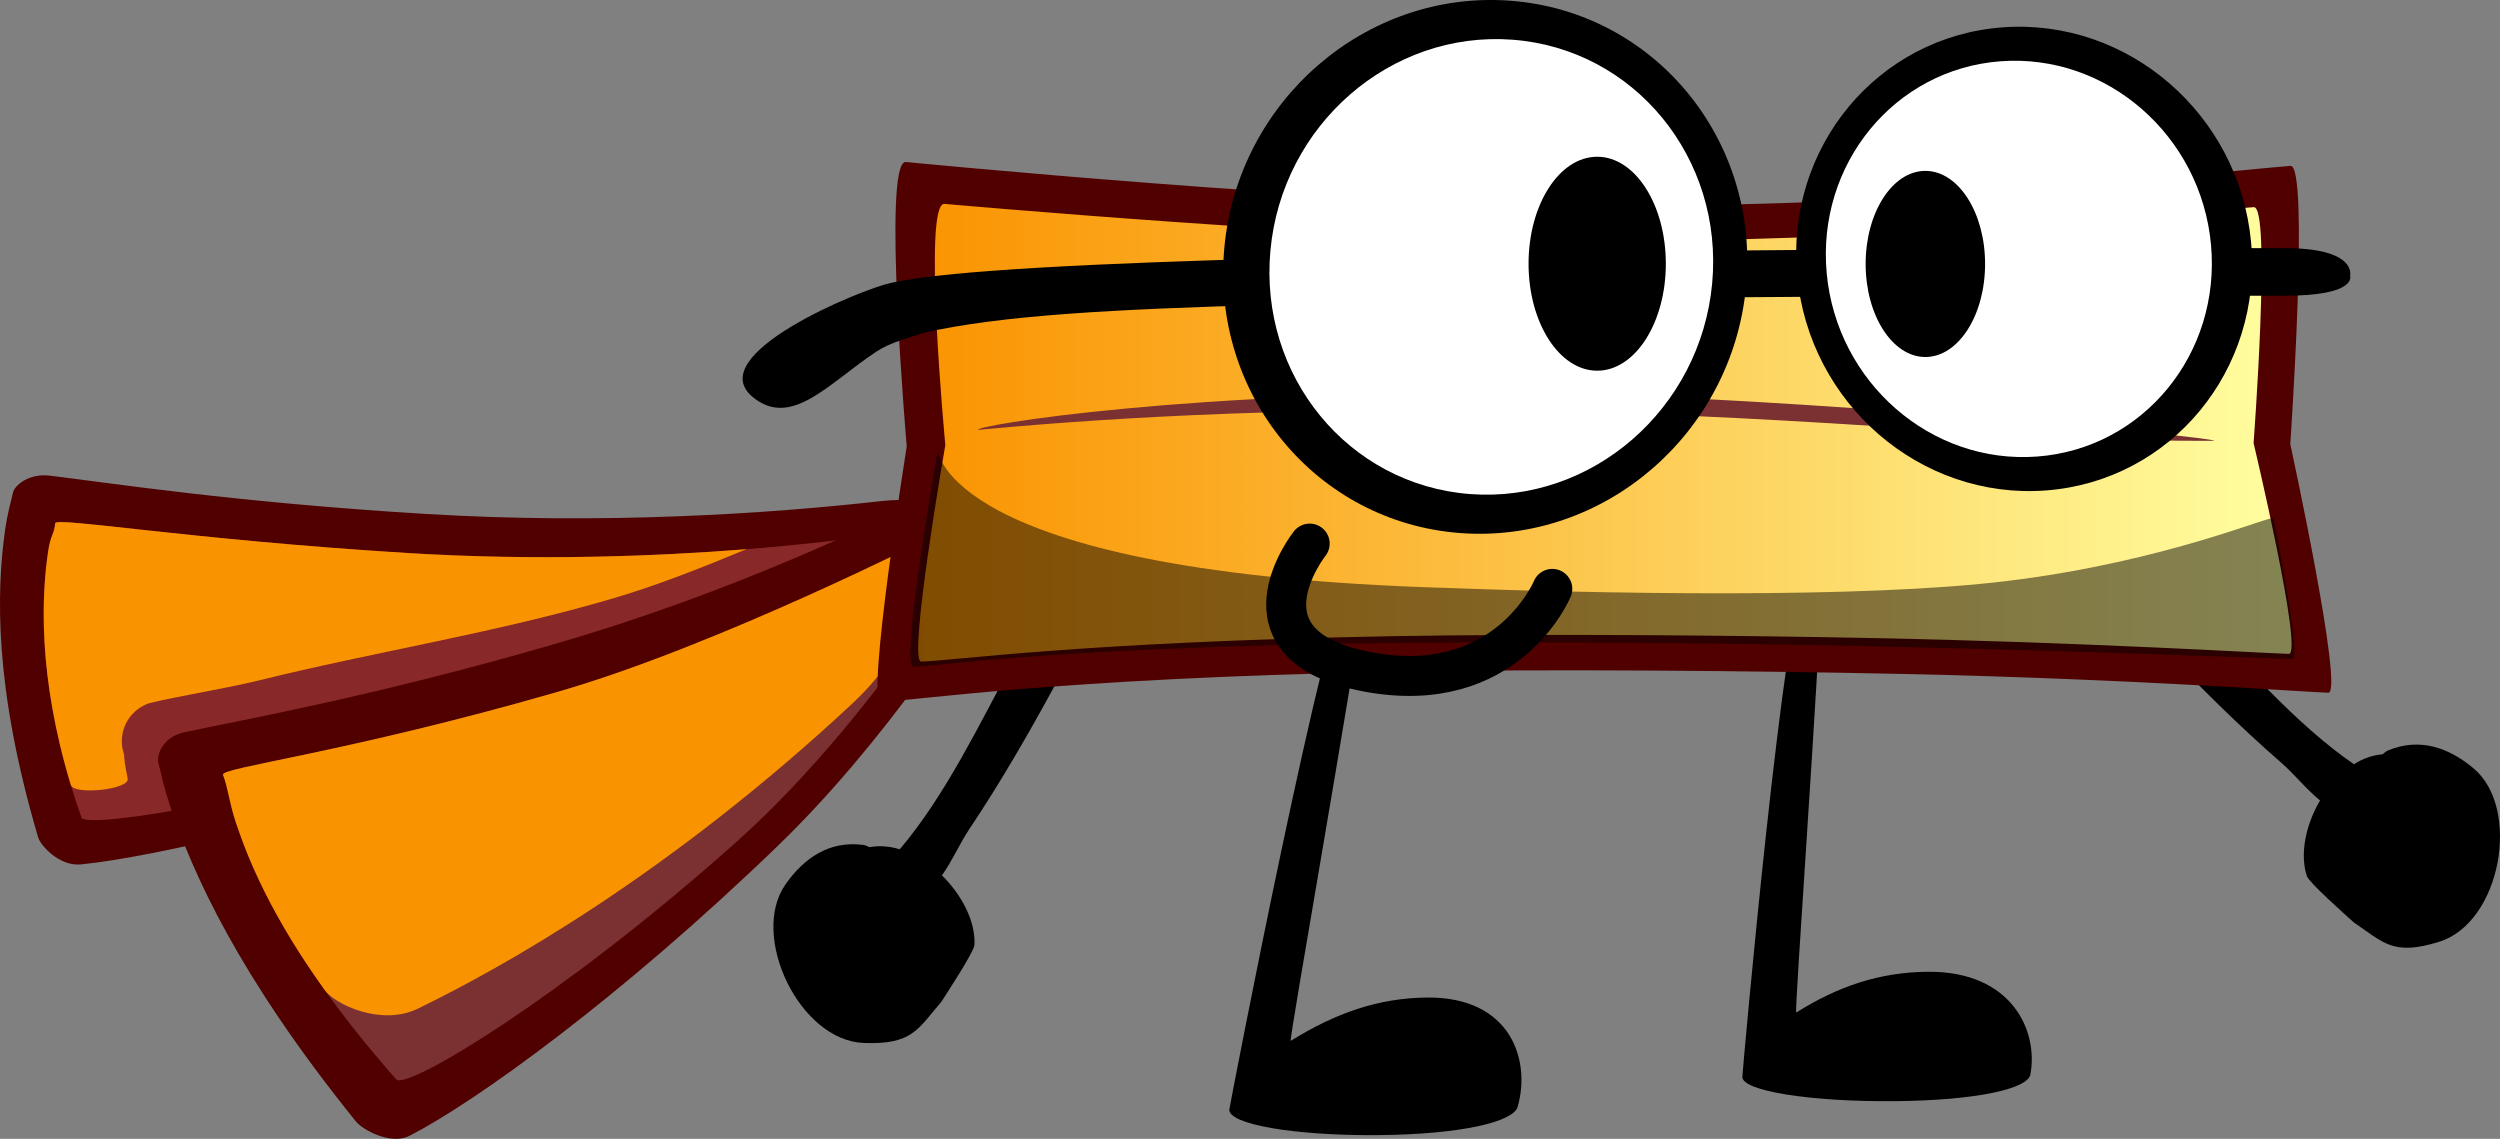 <svg version="1.1" xmlns="http://www.w3.org/2000/svg" xmlns:xlink="http://www.w3.org/1999/xlink" width="156.321" height="71.21" viewBox="0,0,156.321,71.21"><rect x="0" y="0" width="156.321" height="71.21" fill="#808080" stroke="none"/><defs><linearGradient x1="219.254" y1="170.568" x2="305.131" y2="170.568" gradientUnits="userSpaceOnUse" id="color-1"><stop offset="0" stop-color="#fa9300"/><stop offset="1" stop-color="#ffffa1"/></linearGradient></defs><g transform="translate(-161.84,-143.511)"><g data-paper-data="{&quot;isPaintingLayer&quot;:true}" fill-rule="nonzero" stroke-linejoin="miter" stroke-miterlimit="10" stroke-dasharray="" stroke-dashoffset="0" style="mix-blend-mode: normal"><path d="M304.491,191.21c-2.68,-2.335 -5.193,-4.841 -7.642,-7.41c0,0 -1.035,-1.086 0.052,-2.121c1.086,-1.035 2.121,0.052 2.121,0.052c3.039,3.193 6.351,7.056 10.004,9.565c0.558,-0.349 1.164,-0.572 1.797,-0.621c0.115,-0.108 0.234,-0.198 0.359,-0.249c1.939,-0.799 3.758,-0.187 5.331,1.134c2.987,2.51 1.704,9.643 -2.158,10.84c-2.887,0.895 -3.464,0.059 -5.346,-1.221c-0.554,-0.503 -2.795,-2.488 -2.926,-2.889c-0.453,-1.386 -0.065,-3.212 0.825,-4.729c-0.857,-0.694 -1.586,-1.627 -2.416,-2.35z" data-paper-data="{&quot;index&quot;:null}" fill="#000000" stroke="none" stroke-width="0.5" stroke-linecap="butt"/><path d="M220.738,198.248c1.256,1.231 2.108,2.892 2.033,4.348c-0.022,0.422 -1.666,2.924 -2.069,3.554c-1.481,1.728 -1.819,2.686 -4.84,2.577c-4.04,-0.146 -7.145,-6.695 -4.918,-9.899c1.173,-1.687 2.769,-2.753 4.849,-2.489c0.133,0.017 0.272,0.072 0.411,0.146c0.623,-0.118 1.267,-0.061 1.897,0.13c2.87,-3.377 5.056,-7.971 7.154,-11.848c0,0 0.715,-1.319 2.033,-0.604c1.319,0.715 0.604,2.033 0.604,2.033c-1.692,3.12 -3.462,6.197 -5.438,9.151c-0.612,0.916 -1.071,2.007 -1.718,2.9z" fill="#000000" stroke="none" stroke-width="0.5" stroke-linecap="butt"/><g stroke="none" stroke-width="0" stroke-linecap="round"><path d="M218.813,178.162c-5.564,3.605 -14.278,8.591 -22.876,11.668c-13.25,4.741 -24.457,7.271 -29.033,7.731c-1.357,0.136 -2.53,-1.185 -2.68,-1.695c-2.801,-9.506 -2.588,-15.446 -2.065,-19.226c0.126,-0.91 0.339,-1.674 0.496,-2.343c0.094,-0.398 0.929,-1.211 2.332,-1.041c3.599,0.437 11.651,1.68 23.513,2.394c11.025,0.664 21.277,-0 28.464,-0.808c3.298,-0.371 5.883,0.707 1.849,3.321z" fill="#510000"/><path d="M217.433,176.848c1.036,-0.161 -11.53,8.1 -23.831,12.049c-14.25,4.575 -26.405,6.485 -26.667,5.739c-2.788,-7.929 -2.53,-13.601 -2.089,-16.621c0.161,-1.101 0.392,-1.088 0.443,-1.784c0.03,-0.417 8.368,1.021 22.072,1.863c13.37,0.821 25.362,-0.513 30.073,-1.246z" fill="#892828"/><path d="M169.457,189.857c0,0.291 0.05,0.571 0.142,0.831c0,0.26 0.079,0.808 0.225,1.508c0.142,0.681 -3.357,1.058 -3.557,0.394c-2.072,-6.864 -1.822,-11.822 -1.421,-14.576c0.161,-1.101 0.392,-1.088 0.443,-1.784c0.03,-0.417 8.368,1.021 22.072,1.863c7.954,0.488 15.42,0.214 21.156,-0.242c-2.769,1.144 -5.55,2.254 -8.342,3.076c-7.362,2.168 -14.837,3.318 -22.253,5.155c-1.917,0.475 -6.567,1.255 -6.936,1.47c-0.897,0.379 -1.527,1.268 -1.527,2.304z" fill="#fa9300"/></g><g stroke="none" stroke-width="0" stroke-linecap="round"><g data-paper-data="{&quot;index&quot;:null}"><path d="M225.847,176.129c-3.345,5.741 -8.917,14.031 -15.346,20.246c-9.909,9.579 -19.037,16.103 -23.055,18.156c-1.192,0.609 -2.948,-0.398 -3.346,-0.89c-7.406,-9.169 -10.211,-15.568 -11.637,-19.774c-0.343,-1.013 -0.532,-1.899 -0.724,-2.666c-0.114,-0.456 0.251,-1.608 1.639,-1.906c3.563,-0.765 11.669,-2.192 23.046,-5.485c10.574,-3.06 19.76,-7.271 26.026,-10.587c2.876,-1.522 5.821,-1.257 3.396,2.906z" fill="#510000"/><path d="M223.901,175.201c0.88,-0.526 -6.613,12.568 -16.041,20.978c-10.921,9.743 -20.623,15.529 -21.244,14.824c-6.597,-7.493 -8.911,-12.7 -10.029,-16.068c-0.407,-1.228 -0.499,-2.216 -0.804,-2.975c-0.182,-0.454 7.667,-1.369 20.819,-5.156c12.832,-3.694 23.294,-9.213 27.299,-11.604z" fill="#7b3131"/></g><path d="M176.587,194.935c-0.407,-1.228 -0.499,-2.216 -0.804,-2.975c-0.182,-0.454 7.667,-1.369 20.819,-5.156c10.25,-2.951 23.719,-9.869 23.658,-9.781c-0.029,0.042 -0.08,5.772 -5.094,10.451c-11.46,10.694 -21.893,16.533 -27.205,19.109c-2.288,1.11 -5.176,-0.271 -5.814,-1.161c-3.291,-4.592 -4.744,-8.03 -5.56,-10.488z" fill="#fa9300"/></g><path d="M238.711,212.869c0.048,-0.36 6.098,-31.759 7.759,-33.874c0.017,-0.022 1.026,-0.67 0.863,0.506c-0.93,6.709 -4.929,29.183 -4.786,29.094c2.798,-1.739 5.493,-2.686 8.54,-2.71c5.248,-0.042 6.484,3.942 5.648,6.84c-0.267,0.926 -3.499,1.721 -8.747,1.763c-5.248,0.042 -9.402,-0.683 -9.278,-1.619z" fill="#000000" stroke="none" stroke-width="0" stroke-linecap="butt"/><path d="M270.786,210.843c0.008,-0.339 2.63,-29.87 4.06,-31.859c0.015,-0.021 0.953,-0.63 0.918,0.476c-0.197,6.31 -1.742,27.447 -1.609,27.363c2.608,-1.636 5.2,-2.526 8.244,-2.549c5.244,-0.04 6.915,3.707 6.395,6.433c-0.166,0.871 -3.311,1.619 -8.554,1.658c-5.244,0.04 -9.477,-0.642 -9.455,-1.522z" fill="#000000" stroke="none" stroke-width="0" stroke-linecap="butt"/><path d="M261.055,156.368c21.09,0.141 37.114,-1.919 44.005,-2.485c1.194,-0.098 -0.012,17.394 -0.012,17.394c0,0 3.386,15.578 2.375,15.548c-1.667,-0.048 -12.052,-0.856 -26.447,-1.169c-9.658,-0.21 -22.876,-0.324 -32.394,-0.135c-20.888,0.416 -29.636,1.829 -31.672,1.87c-0.925,0.019 1.627,-15.968 1.627,-15.968c0,0 -1.555,-17.911 -0.056,-17.782c0,0 26.793,2.621 42.573,2.726z" fill="#510000" stroke="none" stroke-width="0" stroke-linecap="round"/><path d="M260.389,158.571c19.563,0.12 35.983,-1.627 42.375,-2.107c1.107,-0.083 -0.011,14.749 -0.011,14.749c0,0 3.141,13.209 2.203,13.184c-1.546,-0.041 -12.736,-0.726 -26.089,-0.991c-8.959,-0.178 -21.219,-0.275 -30.048,-0.114c-19.376,0.353 -27.49,1.551 -29.378,1.586c-0.858,0.016 1.509,-13.541 1.509,-13.541c0,0 -1.442,-15.188 -0.052,-15.078c0,0 24.853,2.222 39.49,2.312z" fill="url(#color-1)" stroke="none" stroke-width="0" stroke-linecap="round"/><path d="M305.199,184.718c-1.561,-0.041 -15.327,-0.583 -28.811,-0.848c-9.046,-0.178 -21.427,-0.275 -30.341,-0.114c-19.565,0.353 -25.186,1.409 -27.093,1.444c-0.867,0.016 1.524,-13.541 1.524,-13.541c0,0 0.462,7.442 30.241,8.561c11.452,0.431 27.527,0.735 36.662,-0.385c9.987,-1.224 16.567,-4.178 16.625,-3.91c0,0 1.767,8.807 1.193,8.792z" fill-opacity="0.484" fill="#000000" stroke="none" stroke-width="0" stroke-linecap="round"/><path d="M300.285,171.075c-11.508,0.073 -24.773,-1.535 -42.025,-1.857c-17.154,-0.321 -29.017,0.59 -35.252,1.17c-0.42,-0.227 13.067,-2.552 35.425,-2.279c14.714,0.179 42.233,2.739 41.852,2.967z" data-paper-data="{&quot;index&quot;:null}" fill="#7b3131" stroke="none" stroke-width="0" stroke-linecap="butt"/><path d="M208.905,168.335c-3.205,-2.645 6.788,-6.735 8.64,-7.134c3.553,-0.802 13.461,-1.242 24.006,-1.532c23.33,-0.643 54.435,-0.644 63.132,-0.644c4.595,0 4.103,1.732 4.103,1.732c0,0 0.492,1.246 -4.103,1.246c-8.76,0 -39.877,-0.076 -63.267,0.564c-9.972,0.273 -17.074,0.669 -21.814,1.754c-0.996,0.337 -2.076,0.589 -2.97,1.18c-2.974,1.965 -5.309,4.831 -7.727,2.835z" fill="#000000" stroke="none" stroke-width="0" stroke-linecap="butt"/><g stroke="none" stroke-width="0" stroke-linecap="butt"><path d="M256.258,143.555c9.009,0.667 15.618,8.66 14.762,17.852c-0.856,9.192 -8.853,16.103 -17.861,15.436c-9.009,-0.667 -15.618,-8.66 -14.762,-17.852c0.856,-9.192 8.853,-16.103 17.861,-15.436z" fill="#000000"/><path d="M241.278,159.168c0.725,-7.846 7.496,-13.745 15.123,-13.175c7.627,0.569 13.223,7.391 12.498,15.237c-0.725,7.846 -7.496,13.745 -15.123,13.175c-7.627,-0.569 -13.223,-7.391 -12.498,-15.237z" fill="#ffffff"/><path d="M302.596,158.649c0.745,7.996 -5.005,14.949 -12.841,15.53c-7.837,0.58 -14.793,-5.431 -15.538,-13.428c-0.745,-7.996 5.005,-14.949 12.841,-15.53c7.837,-0.58 14.793,5.431 15.538,13.428z" fill="#000000"/><path d="M300.09,158.803c0.63,6.825 -4.237,12.76 -10.873,13.255c-6.635,0.495 -12.525,-4.636 -13.156,-11.461c-0.63,-6.825 4.237,-12.76 10.873,-13.255c6.635,-0.495 12.525,4.636 13.156,11.461z" fill="#ffffff"/></g><path d="M261.71,153.312c2.371,0 4.292,2.995 4.292,6.689c0,3.694 -1.922,6.689 -4.292,6.689c-2.371,0 -4.292,-2.995 -4.292,-6.689c0,-3.694 1.922,-6.689 4.292,-6.689z" fill="#000000" stroke="none" stroke-width="0" stroke-linecap="butt"/><path d="M285.964,160.015c0,3.214 -1.672,5.819 -3.734,5.819c-2.062,0 -3.734,-2.605 -3.734,-5.819c0,-3.214 1.672,-5.819 3.734,-5.819c2.062,0 3.734,2.605 3.734,5.819z" fill="#000000" stroke="none" stroke-width="0" stroke-linecap="butt"/><path d="M258.903,180.333c0,0 -2.814,6.82 -11.53,5.193c-8.716,-1.627 -3.641,-8.025 -3.641,-8.025" fill="none" stroke="#000000" stroke-width="2.5" stroke-linecap="round"/></g></g></svg>